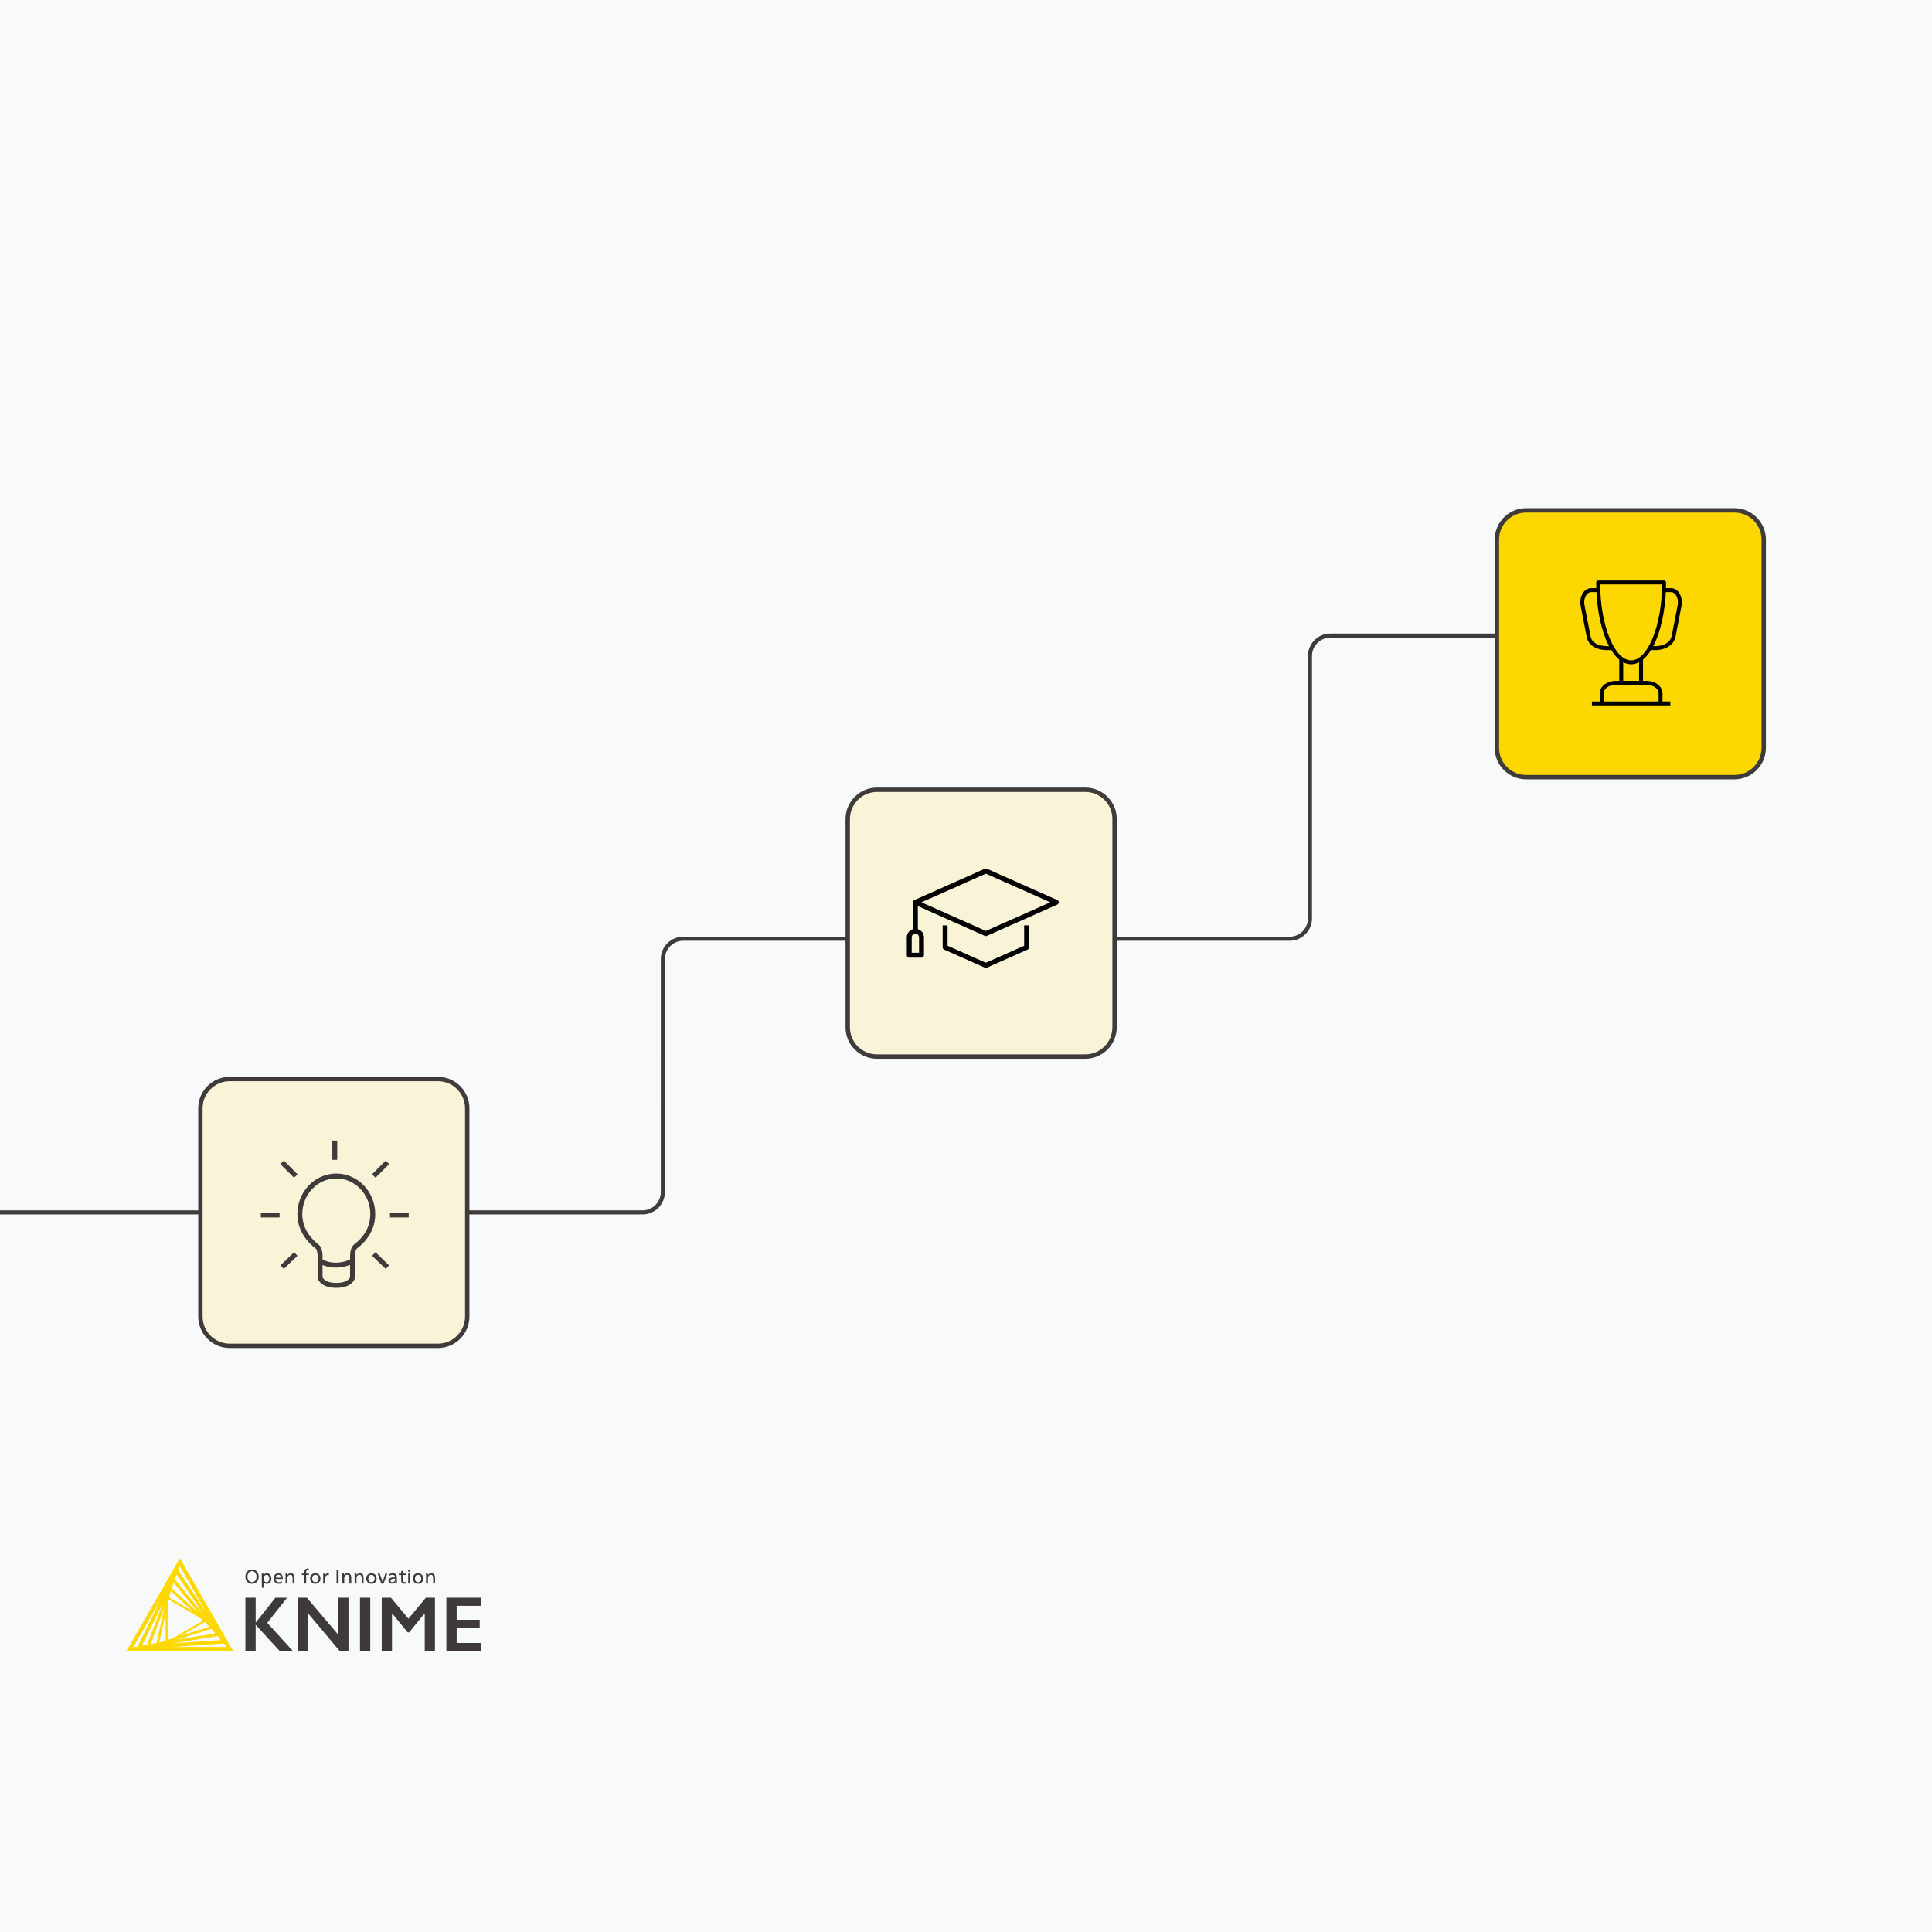 <svg width="550" height="550" viewBox="0 0 550 550" fill="none" xmlns="http://www.w3.org/2000/svg">
<rect x="0" y="0" width="550" height="550" fill="#808080" stroke="none"/>
<g clip-path="url(#clip0_4583_399)">
<rect width="550" height="550" fill="#F7F9FB"/>
<g clip-path="url(#clip1_4583_399)">
<path d="M51.202 443.585L36 470H66.381L51.202 443.585ZM47.726 466.842V456.77L48.034 455.379L56.724 460.414L57.78 461.386L49.09 466.422L47.726 466.842ZM48.166 454.782L48.584 452.883L54.788 458.625L48.166 454.782ZM47.154 467.018L45.306 467.593L47.154 459.332V467.018ZM58.242 461.784L59.672 463.087L51.598 465.627L58.242 461.784ZM48.87 452.154L49.464 450.564L56.504 459.2L48.87 452.154ZM44.558 467.747L42.886 468.034L46.824 457.565L44.558 467.747ZM60.178 463.683L61.233 464.986L50.256 466.797L60.178 463.683ZM49.706 449.504L50.322 448.223L57.846 459.487L49.706 449.504ZM41.852 468.343L40.444 468.432L46.406 456.262L41.852 468.343ZM62.026 465.737L62.818 466.908L49.332 467.813L62.026 465.737ZM58.77 459.067L50.63 446.875L51.202 445.882L58.77 459.067ZM45.57 455.666L39.124 468.851H37.98L45.57 455.666ZM49.222 468.851L63.829 467.858L64.401 468.851H49.222Z" fill="#FFD800"/>
<path d="M73.641 448.819C73.641 450.078 72.915 450.873 71.749 450.873C70.583 450.873 69.857 450.078 69.857 448.841C69.857 447.604 70.627 446.809 71.793 446.809C72.893 446.831 73.641 447.626 73.641 448.819ZM70.451 448.819C70.451 449.769 70.957 450.409 71.749 450.409C72.541 450.409 73.025 449.769 73.025 448.841C73.025 447.913 72.519 447.273 71.749 447.273C70.957 447.273 70.451 447.913 70.451 448.819Z" fill="#3E3A39"/>
<path d="M74.521 448.797C74.521 448.488 74.521 448.179 74.499 447.958H75.005C75.005 448.068 75.027 448.267 75.027 448.421C75.225 448.068 75.599 447.869 76.017 447.891C76.743 447.891 77.249 448.488 77.249 449.349C77.249 450.255 76.743 450.895 76.017 450.895C75.621 450.895 75.247 450.696 75.049 450.343C75.049 450.453 75.071 450.895 75.071 451.05V451.999H74.543L74.521 448.797ZM75.049 449.393C75.049 449.968 75.423 450.453 75.885 450.453C76.347 450.453 76.677 449.99 76.677 449.393C76.677 448.753 76.369 448.333 75.885 448.333C75.401 448.333 75.049 448.797 75.049 449.393Z" fill="#3E3A39"/>
<path d="M78.437 449.504C78.437 450.012 78.833 450.431 79.339 450.431C79.361 450.431 79.405 450.431 79.427 450.431C79.713 450.431 79.999 450.365 80.263 450.211L80.285 450.697C79.999 450.807 79.713 450.873 79.405 450.873C78.459 450.873 77.909 450.299 77.909 449.349C77.909 448.444 78.459 447.869 79.273 447.869C80.021 447.869 80.505 448.333 80.505 449.283C80.505 449.349 80.505 449.438 80.505 449.504H78.437ZM79.977 449.106C79.977 448.554 79.669 448.289 79.251 448.289C78.833 448.289 78.503 448.598 78.459 449.106H79.977Z" fill="#3E3A39"/>
<path d="M81.803 448.4C82.001 448.068 82.375 447.869 82.749 447.869C83.563 447.869 83.827 448.4 83.827 449.173V450.807H83.299V449.393C83.299 448.841 83.255 448.311 82.639 448.311C82.353 448.311 82.089 448.466 81.957 448.731C81.847 448.952 81.803 449.195 81.825 449.438V450.807H81.297V448.775C81.297 448.466 81.297 448.157 81.275 447.936H81.803C81.781 448.068 81.803 448.245 81.803 448.4Z" fill="#3E3A39"/>
<path d="M87.897 447.008C87.809 446.986 87.721 446.964 87.633 446.964C87.281 446.964 87.149 447.163 87.149 447.671V447.958H87.919V448.377H87.149V450.807H86.599V448.377H85.939V447.958H86.621V447.693C86.621 447.008 86.863 446.544 87.545 446.544C87.677 446.544 87.809 446.566 87.941 446.588L87.897 447.008Z" fill="#3E3A39"/>
<path d="M91.241 449.393C91.241 450.211 90.581 450.873 89.767 450.873C88.953 450.873 88.293 450.211 88.293 449.393C88.249 448.598 88.843 447.914 89.635 447.869C89.679 447.869 89.723 447.869 89.767 447.869C90.625 447.869 91.241 448.51 91.241 449.393ZM88.865 449.393C88.865 450.012 89.239 450.431 89.789 450.431C90.339 450.431 90.691 450.012 90.691 449.393C90.691 448.775 90.317 448.311 89.767 448.311C89.217 448.311 88.865 448.753 88.865 449.393Z" fill="#3E3A39"/>
<path d="M92.561 448.422C92.693 448.09 93.023 447.892 93.353 447.869C93.441 447.869 93.529 447.869 93.617 447.914V448.422C93.529 448.377 93.419 448.377 93.331 448.377C92.847 448.377 92.539 448.797 92.539 449.526V450.829H92.011V448.819C92.011 448.51 92.011 448.201 91.989 447.98H92.517C92.539 448.112 92.561 448.267 92.561 448.422Z" fill="#3E3A39"/>
<path d="M96.389 450.807H95.817V446.898H96.389V450.807Z" fill="#3E3A39"/>
<path d="M97.973 448.4C98.171 448.068 98.545 447.869 98.919 447.869C99.733 447.869 99.997 448.4 99.997 449.173V450.807H99.469V449.393C99.469 448.841 99.425 448.311 98.809 448.311C98.523 448.311 98.259 448.466 98.127 448.731C98.017 448.952 97.973 449.195 97.995 449.438V450.807H97.467V448.775C97.467 448.466 97.467 448.157 97.445 447.936H97.973C97.951 448.068 97.973 448.245 97.973 448.4Z" fill="#3E3A39"/>
<path d="M101.493 448.4C101.691 448.068 102.065 447.869 102.439 447.869C103.253 447.869 103.495 448.4 103.495 449.173V450.807H102.967V449.393C102.967 448.841 102.923 448.311 102.307 448.311C102.021 448.311 101.757 448.466 101.625 448.731C101.515 448.952 101.471 449.195 101.493 449.438V450.807H100.965V448.775C100.965 448.466 100.965 448.157 100.943 447.936H101.471C101.471 448.068 101.471 448.245 101.493 448.4Z" fill="#3E3A39"/>
<path d="M107.213 449.393C107.257 450.166 106.641 450.851 105.871 450.873C105.827 450.873 105.783 450.873 105.739 450.873C104.947 450.895 104.287 450.277 104.265 449.482C104.265 449.46 104.265 449.415 104.265 449.393C104.221 448.598 104.815 447.914 105.607 447.869C105.651 447.869 105.695 447.869 105.739 447.869C106.619 447.869 107.213 448.51 107.213 449.393ZM104.859 449.393C104.859 450.012 105.233 450.431 105.761 450.431C106.289 450.431 106.663 450.012 106.663 449.393C106.663 448.775 106.289 448.311 105.739 448.311C105.189 448.311 104.859 448.753 104.859 449.393Z" fill="#3E3A39"/>
<path d="M108.709 449.703C108.775 449.879 108.863 450.188 108.907 450.387C108.951 450.188 109.061 449.857 109.127 449.703L109.699 447.958H110.249L109.193 450.829H108.555L107.521 447.958H108.093L108.709 449.703Z" fill="#3E3A39"/>
<path d="M110.887 448.112C111.173 447.958 111.503 447.869 111.832 447.869C112.668 447.869 112.976 448.355 112.976 449.018C112.976 449.393 112.976 449.835 112.976 449.946C112.976 450.255 112.976 450.608 112.998 450.807H112.514C112.514 450.763 112.514 450.652 112.514 450.564C112.514 450.476 112.514 450.387 112.514 450.299C112.316 450.652 111.964 450.851 111.569 450.829C110.953 450.829 110.579 450.498 110.579 449.968C110.579 449.371 111.129 449.04 112.074 449.04C112.184 449.04 112.338 449.04 112.47 449.062V449.04C112.47 448.554 112.228 448.311 111.744 448.311C111.437 448.311 111.151 448.422 110.909 448.576L110.887 448.112ZM112.206 449.438C111.503 449.438 111.151 449.614 111.151 449.99C111.151 450.277 111.371 450.431 111.7 450.431C112.008 450.431 112.272 450.277 112.404 450.012C112.47 449.835 112.514 449.636 112.492 449.438C112.426 449.438 112.338 449.438 112.206 449.438Z" fill="#3E3A39"/>
<path d="M114.736 447.958H115.506V448.377H114.736V449.636C114.736 450.1 114.802 450.409 115.22 450.409C115.33 450.409 115.44 450.387 115.528 450.343L115.55 450.763C115.396 450.807 115.242 450.851 115.088 450.851C114.362 450.851 114.208 450.409 114.208 449.791V448.377H113.548V447.958H114.208V447.273L114.736 447.096V447.958Z" fill="#3E3A39"/>
<path d="M116.782 447.428H116.188V446.831H116.782V447.428ZM116.76 450.807H116.21V447.936H116.76V450.807Z" fill="#3E3A39"/>
<path d="M120.5 449.393C120.544 450.166 119.95 450.829 119.158 450.873C119.114 450.873 119.07 450.873 119.026 450.873C118.234 450.895 117.574 450.277 117.552 449.482C117.552 449.437 117.552 449.415 117.552 449.371C117.508 448.576 118.102 447.891 118.894 447.847C118.938 447.847 118.982 447.847 119.026 447.847C119.884 447.869 120.5 448.51 120.5 449.393ZM118.124 449.393C118.124 450.012 118.498 450.431 119.026 450.431C119.554 450.431 119.928 450.012 119.928 449.393C119.928 448.775 119.554 448.311 119.004 448.311C118.454 448.311 118.124 448.753 118.124 449.393Z" fill="#3E3A39"/>
<path d="M121.82 448.4C122.018 448.068 122.392 447.869 122.766 447.869C123.58 447.869 123.844 448.4 123.844 449.173V450.807H123.316V449.393C123.316 448.841 123.25 448.311 122.656 448.311C122.37 448.311 122.106 448.466 121.952 448.731C121.842 448.952 121.798 449.195 121.82 449.438V450.807H121.292V448.775C121.292 448.466 121.292 448.157 121.27 447.936H121.798C121.798 448.068 121.798 448.245 121.82 448.4Z" fill="#3E3A39"/>
<path d="M72.783 454.849V461.85H72.849L78.393 454.849H81.715L76.083 461.983L83.365 470H79.625L72.783 462.557V470H69.857V454.849H72.783Z" fill="#3E3A39"/>
<path d="M87.369 454.849L96.345 465.428V454.849H99.205V470H96.697L87.677 459.244V470H84.817V454.849H87.369Z" fill="#3E3A39"/>
<path d="M105.409 454.849V470H102.483V454.849H105.409Z" fill="#3E3A39"/>
<path d="M111.304 454.849L116.276 460.812L121.226 454.849H123.822V470H120.918V459.354H120.83L116.474 464.699H116.056L111.678 459.354H111.59V470H108.665V454.849H111.304Z" fill="#3E3A39"/>
<path d="M136.846 454.849V457.146H130.004V461.121H136.56V463.418H130.004V467.725H137V470.022H127.078V454.849H136.846Z" fill="#3E3A39"/>
</g>
<path d="M-132.18 345.142L182.912 345.145C186.109 345.145 188.701 342.554 188.701 339.356L188.705 273.029C188.705 269.832 191.297 267.24 194.494 267.24L367.134 267.24C370.332 267.24 372.924 264.648 372.924 261.451L372.924 186.731C372.924 183.533 375.516 180.942 378.713 180.942L427.352 180.942" stroke="#3E3B3A" stroke-width="1.158"/>
<path d="M124.669 307.171H65.404C60.794 307.171 57.056 310.908 57.056 315.519V374.784C57.056 379.395 60.794 383.132 65.404 383.132H124.669C129.28 383.132 133.017 379.395 133.017 374.784V315.519C133.017 310.908 129.28 307.171 124.669 307.171Z" fill="#F9F3D8" stroke="#3E3B3A" stroke-width="1.245"/>
<path d="M308.946 224.829H249.68C245.07 224.829 241.333 228.566 241.333 233.177V292.442C241.333 297.053 245.07 300.79 249.68 300.79H308.946C313.556 300.79 317.294 297.053 317.294 292.442V233.177C317.294 228.566 313.556 224.829 308.946 224.829Z" fill="#F9F3D8" stroke="#3E3B3A" stroke-width="1.245"/>
<path d="M493.745 145.278H434.479C429.869 145.278 426.132 149.015 426.132 153.626V212.891C426.132 217.502 429.869 221.239 434.479 221.239H493.745C498.355 221.239 502.093 217.502 502.093 212.891V153.626C502.093 149.015 498.355 145.278 493.745 145.278Z" fill="#FDD800" stroke="#3E3B3A" stroke-width="1.245"/>
<path d="M260.594 256.87L280.656 247.952L300.718 256.87L280.656 265.789L260.594 256.87ZM260.594 256.87V265.139M292.254 263.425V269.687L280.656 274.843L269.058 269.687V263.435M262.337 271.926H258.849V266.805C258.849 265.884 259.596 265.139 260.516 265.139H260.667C261.589 265.139 262.337 265.887 262.337 266.809V271.926Z" stroke="black" stroke-width="1.396" stroke-miterlimit="10" stroke-linejoin="round"/>
<path d="M100.354 359.005C100.354 359.005 95.74 361.6 91.127 359.005M84.206 356.986L80.314 360.735M110.302 330.891L106.409 334.783M84.206 334.783L80.314 330.891M110.302 360.735L106.409 356.986M95.308 324.691V330.17M79.593 345.885H74.258M116.357 345.885H111.023M95.74 334.783C89.973 334.783 85.36 339.685 85.36 345.596C85.36 349.489 87.378 352.661 90.406 354.968C91.127 355.689 91.127 357.563 91.127 357.563V363.762C91.127 363.762 91.703 365.925 95.74 365.925C99.777 365.925 100.354 363.762 100.354 363.762V357.563C100.354 357.563 100.354 355.689 101.075 354.968C104.102 352.661 106.121 349.633 106.121 345.596C106.121 339.685 101.507 334.783 95.74 334.783Z" stroke="#3E3B3A" stroke-width="1.396" stroke-miterlimit="10" stroke-linejoin="round"/>
<path d="M467.17 187.616V194.396H461.53V187.616M473.734 167.986H475.958C477.576 168.301 478.553 170.277 478.14 172.4L476.436 181.151C475.738 184.467 471.496 184.739 469.879 184.424M454.965 167.986H452.714C451.097 168.301 450.119 170.277 450.532 172.4L452.236 181.151C452.765 184.467 457.176 184.739 458.794 184.424M475.518 200.26H453.182M454.965 165.81C454.965 178.366 459.166 188.544 464.349 188.544C469.532 188.544 473.733 178.366 473.733 165.81H454.965ZM455.977 197.381C455.977 195.733 457.73 194.396 459.893 194.396H468.808C470.971 194.396 472.724 195.733 472.724 197.381V200.26H455.978L455.977 197.381Z" stroke="black" stroke-width="1.117" stroke-miterlimit="10" stroke-linejoin="round"/>
</g>
<defs>
<clipPath id="clip0_4583_399">
<rect width="550" height="550" fill="white"/>
</clipPath>
<clipPath id="clip1_4583_399">
<rect width="101" height="26.415" fill="white" transform="translate(36 443.585)"/>
</clipPath>
</defs>
</svg>
